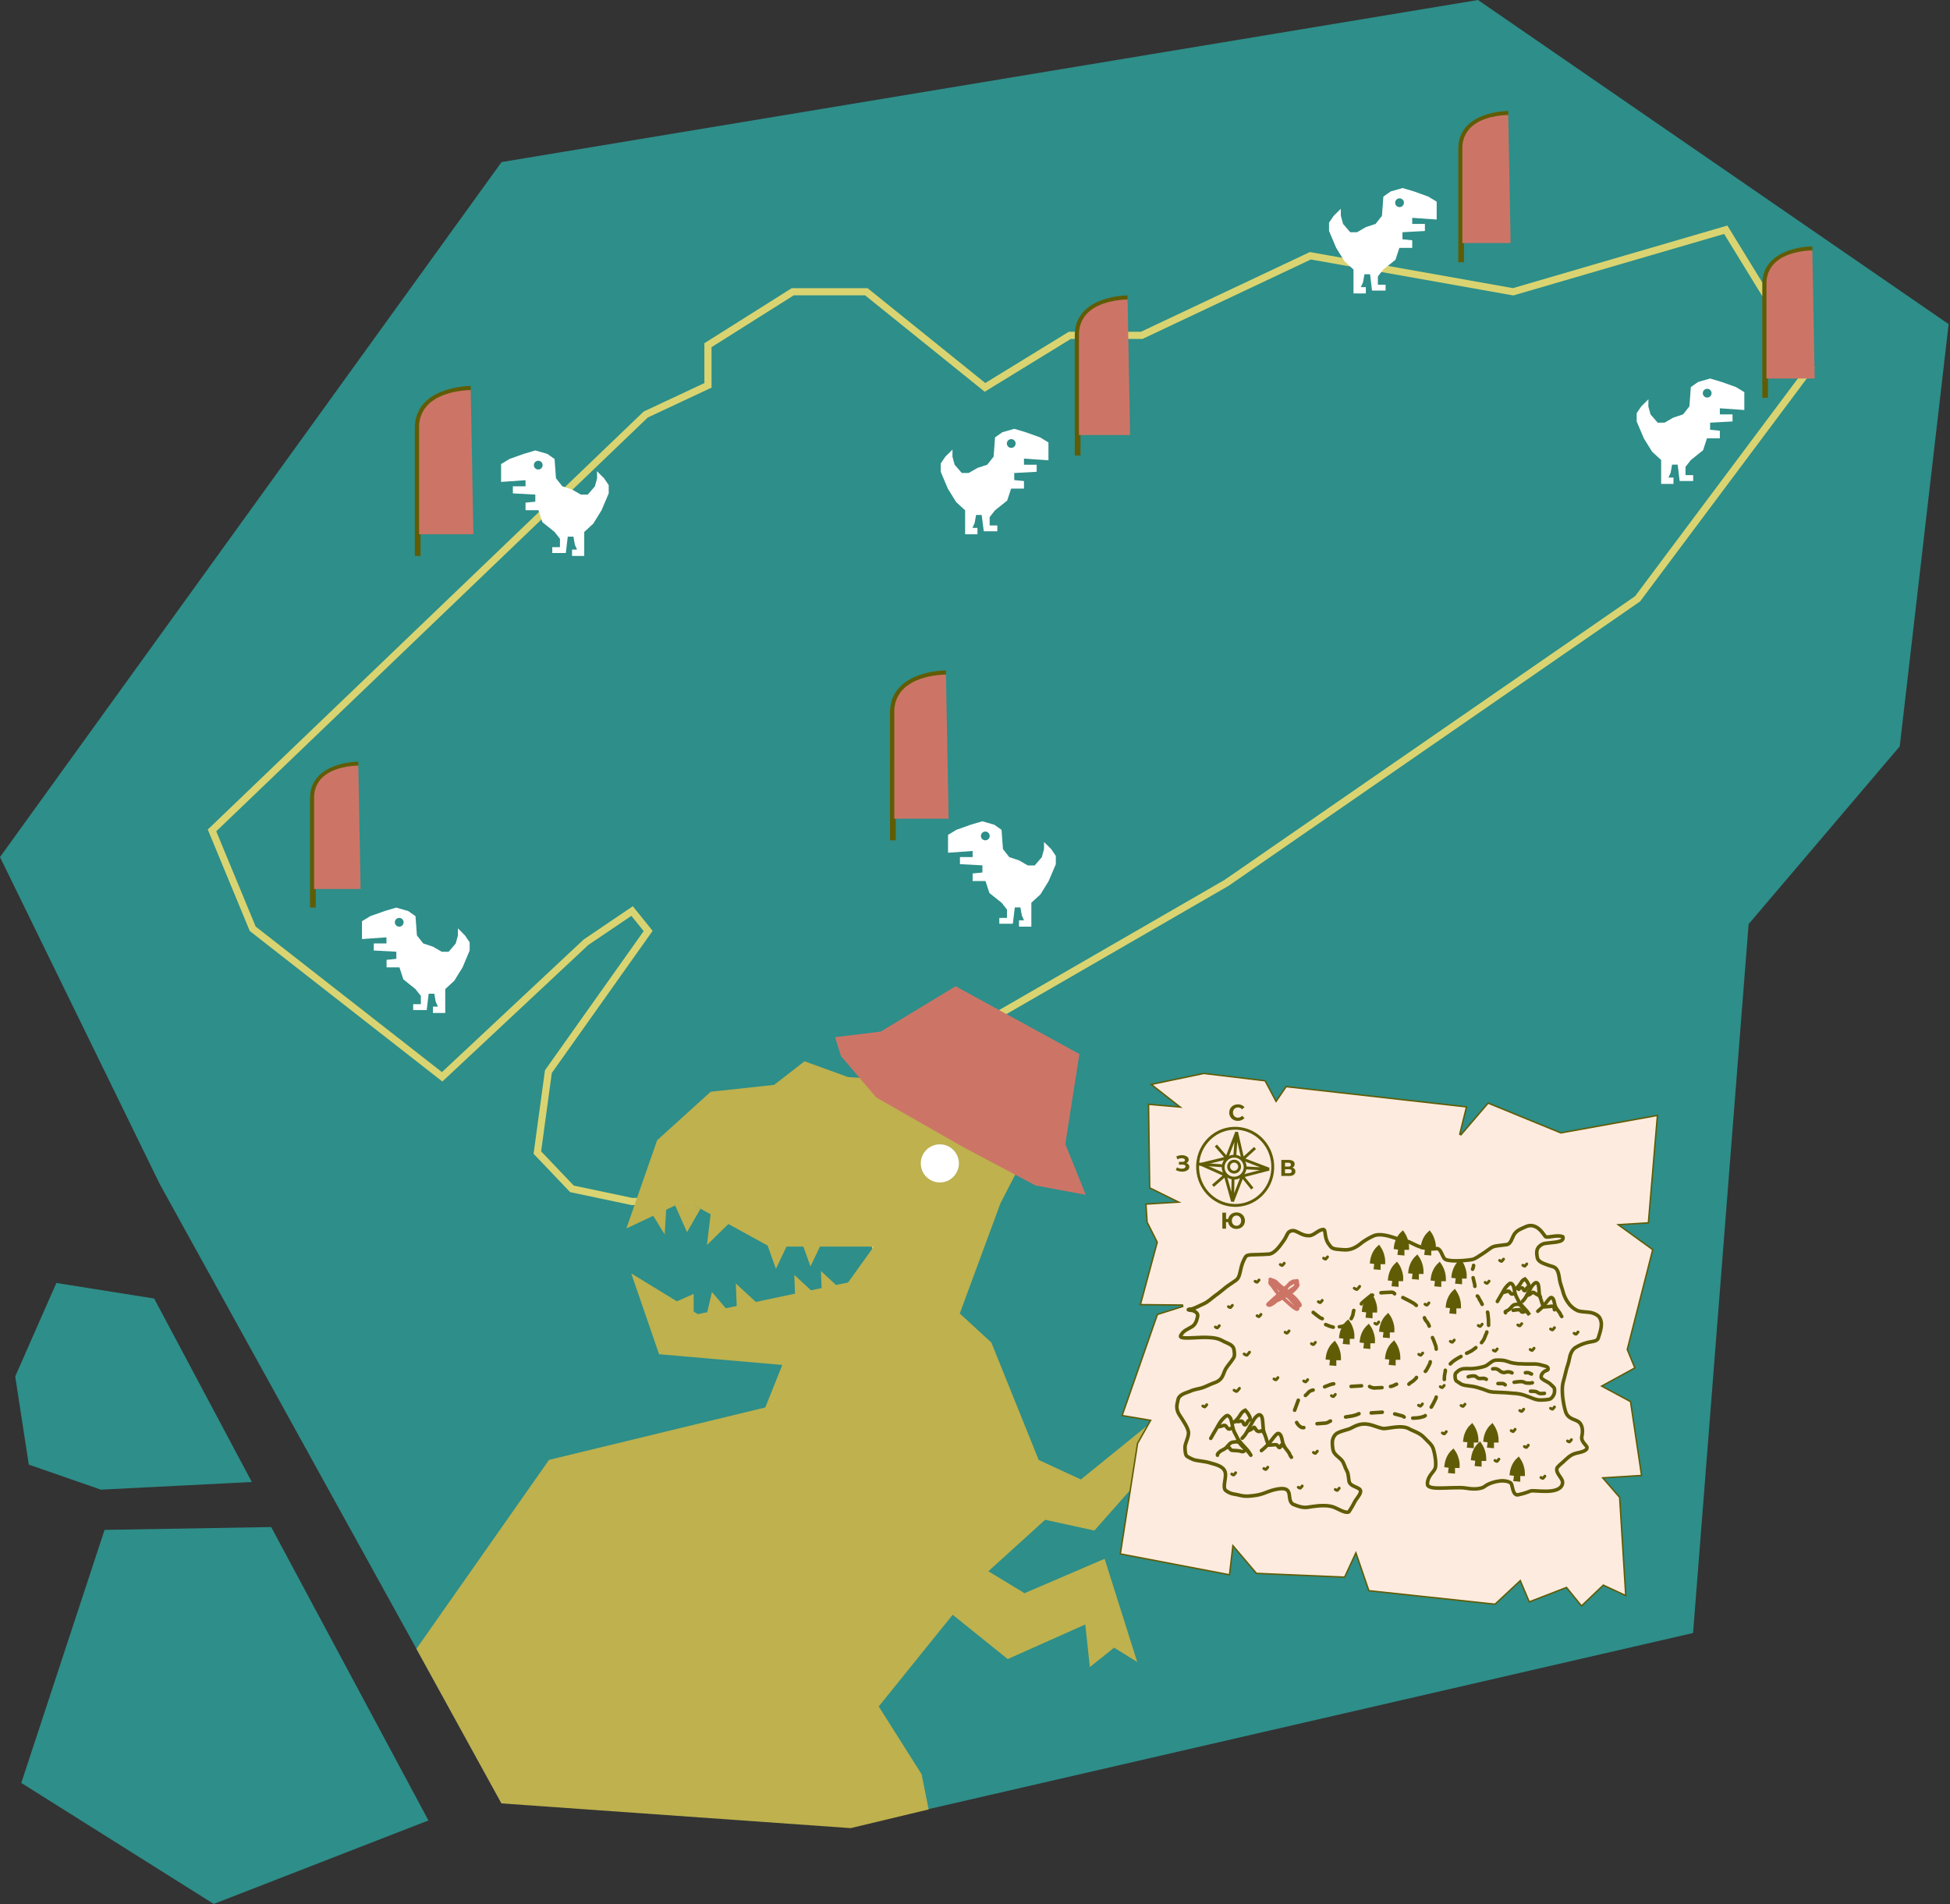<?xml version="1.0" encoding="UTF-8"?> <svg xmlns="http://www.w3.org/2000/svg" width="1364" height="1332" viewBox="0 0 1364 1332" fill="none"><rect x="0" y="0" width="1364" height="1332" fill="#333333" stroke="none"/><g clip-path="url(#clip0_2042_35)"><path d="M0 599.5L350.84 113.36L1033.84 0L1363.04 226.72L1328.85 522.05L1223.14 646.4L1184.28 1142.25L594.56 1278.1L350.84 1261.1L111.76 828.26L0 599.5Z" fill="#2E8E89"></path><path d="M73.14 1070.12L14.89 1247.12L149.51 1331.77L299.69 1273.37L189.69 1068.14L73.14 1070.12Z" fill="#2E8E89"></path><path d="M70.56 1041.98L176.14 1036.62L107.83 908.3L39.43 897.42L10.65 962.78L20.14 1024.47L70.56 1041.98Z" fill="#2E8E89"></path><path d="M1266.35 257.2L1145.47 418.86L857.8 617.65L634.8 746.39L633.71 747.02L633.57 748.28L621.57 857.14L621.48 857.96L621.89 858.67L674.62 949.67L669.62 1025.67L662.34 963.42L662.26 962.73L661.84 962.19L618.4 905.58L609.68 857.06L609.45 855.81L608.32 855.25L578.65 840.65L578.13 840.4H441.93L400.08 831.59L375.87 806.2L383.59 749.58L452.27 652.76L453.36 651.22L452.14 649.67L443.58 639.05L442.14 637.26L440.24 638.55L410.06 658.96L409.9 659.07L409.75 659.2L309.28 753.2L176.78 649.67L148.3 580.86L451.66 289.96L493.77 270.22L495.21 269.55V241.46L554.5 204.08H606L687.63 269.86L689 270.97L690.5 270.05L748.32 234.57H798.62L799.13 234.33L916.57 178.91L1057.84 204L1058.41 204.1L1058.97 203.94L1207.14 160.7L1266.35 257.2Z" stroke="#D9D471" stroke-width="5"></path><path fill-rule="evenodd" clip-rule="evenodd" d="M438.14 859.28L479.58 839.77L538.29 871.98H611.21L593.21 897.07L488.14 919.22L441.55 890.73L461.01 947.25L547.2 954.75L535.32 984.48L384.03 1021.16L291.28 1153.32L350.72 1261.43L595.03 1278.74L649.58 1265.67L644.67 1241.1L614.67 1193.63L666.39 1129.49L704.88 1160.49L759.14 1136.28L762.33 1166.07L779.33 1152.53L795.47 1162.53L772.66 1090.34L716.66 1114.41L691.35 1099.06L731.08 1063.06L765.52 1070.58L791.07 1041.68L817.07 1057.58L810.27 1029.04L840.95 1036.33L806.51 993.94L756.04 1034.86L726.55 1021.21L693.46 939.11L671.35 918.77L699.82 841.61L713.75 814.71L654.05 757.46L593.21 753.39L562.75 742.34L541.49 758.86L497.14 763.64L459.67 797.55L438.14 859.28ZM658.98 826.63C661.536 826.356 663.954 825.331 665.928 823.684C667.901 822.036 669.342 819.84 670.068 817.374C670.794 814.908 670.772 812.282 670.006 809.828C669.239 807.374 667.762 805.202 665.762 803.588C663.761 801.973 661.327 800.988 658.767 800.756C656.206 800.525 653.635 801.058 651.377 802.288C649.12 803.518 647.277 805.39 646.084 807.667C644.89 809.944 644.398 812.523 644.67 815.08C644.851 816.778 645.364 818.424 646.182 819.924C646.999 821.423 648.103 822.747 649.432 823.82C650.761 824.892 652.288 825.692 653.926 826.175C655.565 826.657 657.282 826.812 658.98 826.63Z" fill="#BEB14E"></path><path d="M464.94 863.52L456.65 849.96L466.01 845.46L464.94 863.52Z" fill="#BEB14E"></path><path d="M480.56 861.86L490 845.47L479.68 839.68L472.14 842.99L480.56 861.86Z" fill="#BEB14E"></path><path d="M509.94 855.73L497.14 848.86L494.5 870.86L509.94 855.73Z" fill="#BEB14E"></path><path d="M508.14 915.65L494.62 918.22L498 903.72L508.14 915.65Z" fill="#BEB14E"></path><path d="M472.92 910.48L485.2 918.22V905.09L472.92 910.48Z" fill="#BEB14E"></path><path d="M657.41 827.1C664.772 827.1 670.74 821.132 670.74 813.77C670.74 806.408 664.772 800.44 657.41 800.44C650.048 800.44 644.08 806.408 644.08 813.77C644.08 821.132 650.048 827.1 657.41 827.1Z" fill="white"></path><path d="M584.14 725.48L616.05 721.59L668.43 689.86L755.03 737.28L745.16 800.28L759.49 835.76L724.35 829.19L674.14 802.6L612.84 767.6L588.22 738.66L584.14 725.48Z" fill="#CC7567"></path><path d="M884.92 755.98L892.2 769.67L892.59 770.4L893.05 769.72L899.64 760.08L1025.81 774.24L1021.08 793.31L1021.94 793.75L1040.94 771.6L1091.59 792.37L1091.73 792.43H1091.87L1159.35 780.23L1153.02 855.35L1131.94 856.66L1133.06 857.48L1156.06 874.11L1138.27 943.86V944.03L1138.34 944.18L1143.55 956.83L1121.14 969.1L1120.34 969.54L1121.14 969.98L1140.53 980.4L1148.25 1032.05L1121.1 1033.74L1121.76 1034.51L1132.92 1047.4L1137.19 1116.05L1121.8 1108.91L1121.49 1108.77L1121.25 1109L1106.25 1123.31L1095.98 1110.67L1095.75 1110.39L1095.41 1110.52L1069.7 1120.47L1063.7 1106.27L1063.43 1105.61L1062.9 1106.1L1045.77 1122.1L957.51 1112.65L948.83 1087.36L948.42 1086.19L947.9 1087.32L940.55 1103.16L878.86 1100.53L863.14 1082.03L862.4 1081.16L862.27 1082.3L860.03 1101.51L783.65 1086.92L795.71 1009.62L804.49 994.12L804.85 993.5L804.14 993.38L784.91 990.13L809.59 919.45L827.3 913.84L827.15 912.84L797.7 912.56L809.45 869.03V868.84L809.37 868.67L802.37 854.85L801.58 842.24L824.48 840.86L822.79 840.04L804.19 830.86L803.39 772.45L823.86 774.21L825.53 774.36L824.21 773.36L805.3 758.53L842.07 750.86L884.92 755.98Z" fill="#FCEBDE" stroke="#605C06"></path><path d="M320.33 649.36L325.28 654.36L328.52 659.14V664.86L323.57 676.64L317.77 686.03L311.45 691.83V708.56H302.83V704.12H306.33L304.79 700.71L303.79 695.08H299.84L298.48 706.51H289.01V702.42H294.38V696.61L290.63 691.86L282.14 685.03L279.41 676.67H270.41V671.38L277.23 670.7V665.7L261.44 664.86V659.91H270.32V655.65L253.2 656.86V644.36L259.05 640.81L269.14 637.24L277.14 634.85L285.51 637.24L290.63 640.83L291.63 654.31L296.07 659.94L302.81 662.16L309.04 665.75H313.82L318.77 659.94L320.31 654.31L320.33 649.36Z" fill="white"></path><path d="M279.25 648.19C280.945 648.19 282.32 646.815 282.32 645.12C282.32 643.424 280.945 642.05 279.25 642.05C277.554 642.05 276.18 643.424 276.18 645.12C276.18 646.815 277.554 648.19 279.25 648.19Z" fill="#2E8E89"></path><path d="M730.29 588.96L735.29 593.91L738.53 598.69V604.5L733.53 616.27L727.73 625.66L721.41 631.46V648.19H712.79V643.75H716.29L714.76 640.34L713.76 634.71H709.84L708.47 646.14H699V642.05H704.37V636.24L700.62 631.46L692.08 624.64L689.35 616.27H680.35V610.98L687.18 610.3V605.3L671.47 604.45V599.5H680.35V595.23L663.14 596.48V583.99L668.98 580.43L679.08 576.86L687.08 574.47L695.44 576.86L700.56 580.45L701.56 593.93L706 599.57L712.74 601.78L718.97 605.37H723.75L728.75 599.57L730.29 593.93V588.96Z" fill="white"></path><path d="M689.21 587.79C690.906 587.79 692.28 586.415 692.28 584.72C692.28 583.024 690.906 581.65 689.21 581.65C687.515 581.65 686.14 583.024 686.14 584.72C686.14 586.415 687.515 587.79 689.21 587.79Z" fill="#2E8E89"></path><path d="M666.27 314.46L661.27 319.41L658.03 324.19V330L662.98 341.77L668.78 351.16L675.1 356.96V373.69H683.72V369.25H680.22L681.75 365.84L682.75 360.21H686.67L688.14 371.64H697.61V367.55H692.24V361.74L695.99 356.96L704.52 350.14L707.26 341.77H716.26V336.48L709.44 335.8V330.86L725.14 330.01V325.06H716.26V320.79L733.38 321.99V309.49L727.53 305.93L717.46 302.34L709.46 299.95L701.14 302.34L696.02 305.93L695.02 319.41L690.58 325.05L683.84 327.26L677.54 330.86H672.76L667.76 325.06L666.22 319.42L666.27 314.46Z" fill="white"></path><path d="M707.35 313.29C709.045 313.29 710.42 311.915 710.42 310.22C710.42 308.524 709.045 307.15 707.35 307.15C705.654 307.15 704.28 308.524 704.28 310.22C704.28 311.915 705.654 313.29 707.35 313.29Z" fill="#2E8E89"></path><path d="M937.88 146.04L932.88 150.99L929.64 155.77V161.57L934.64 173.35L940.44 182.74L946.76 188.54V205.27H955.38V200.86H951.88L953.42 197.45L954.42 191.82H958.35L959.71 203.25H969.19V199.15H963.81V193.35L967.56 188.57L976.1 181.74L978.83 173.38H987.83V168.06L981 167.38V162.43L996.7 161.57V156.62H987.83V152.36L1004.94 153.56V141.06L999.09 137.51L989.14 133.92L981.14 131.53L972.77 133.92L967.65 137.51L966.65 150.99L962.21 156.62L955.47 158.84L949.24 162.43H944.46L939.46 156.62L937.92 150.99L937.88 146.04Z" fill="white"></path><path d="M978.96 144.87C980.656 144.87 982.03 143.496 982.03 141.8C982.03 140.104 980.656 138.73 978.96 138.73C977.265 138.73 975.89 140.104 975.89 141.8C975.89 143.496 977.265 144.87 978.96 144.87Z" fill="#2E8E89"></path><path d="M1153.07 279.27L1148.07 284.22L1144.83 289V294.8L1149.83 306.58L1155.63 315.97L1161.95 321.77V338.5H1170.57V334.06H1167.07L1168.6 330.64L1169.6 325.01H1173.52L1174.89 336.45H1184.36V332.35H1178.99V326.55L1182.74 321.77L1191.28 314.94L1194.01 306.58H1203.01V301.29L1196.19 300.6V295.65L1211.89 294.8V289.86H1203.01V285.59L1220.13 286.8V274.3L1214.28 270.74L1204.21 267.16L1196.21 264.77L1187.84 267.16L1182.72 270.74L1181.72 284.23L1177.28 289.86L1170.54 292.08L1164.31 295.66H1159.53L1154.53 289.86L1152.99 284.23L1153.07 279.27Z" fill="white"></path><path d="M1194.15 278.09C1195.85 278.09 1197.22 276.716 1197.22 275.02C1197.22 273.325 1195.85 271.95 1194.15 271.95C1192.45 271.95 1191.08 273.325 1191.08 275.02C1191.08 276.716 1192.45 278.09 1194.15 278.09Z" fill="#2E8E89"></path><path d="M417.58 329.6L422.53 334.55L425.78 339.32V345.13L420.78 356.91L414.98 366.29L408.67 372.1V388.86H400.14V384.43H403.64L402.1 381.01L401.1 375.38H397.14L395.78 386.82H386.3V382.72H391.68V376.86L387.92 372.08L379.39 365.25L376.66 356.89H367.61V351.59L374.44 350.91V345.96L358.74 345.11V340.16H367.61V335.89L350.5 337.1V324.6L356.35 321.04L366.42 317.46L374.42 315.07L382.78 317.46L387.9 321.04L388.9 334.53L393.34 340.16L400.08 342.38L406.31 345.96H411.14L416.14 340.16L417.67 334.53L417.58 329.6Z" fill="white"></path><path d="M376.5 328.42C378.195 328.42 379.57 327.045 379.57 325.35C379.57 323.654 378.195 322.28 376.5 322.28C374.804 322.28 373.43 323.654 373.43 325.35C373.43 327.045 374.804 328.42 376.5 328.42Z" fill="#2E8E89"></path><path d="M842.22 911.86C839.81 912.94 836.22 914.86 833.81 915.57C833.81 915.57 830.93 915.76 831.17 916.15C832.03 916.72 835.31 916 837.3 918.66C837.516 918.968 837.666 919.316 837.74 919.685C837.814 920.053 837.811 920.433 837.73 920.8C837.17 923.41 836.38 926.32 833.84 927.93C830.97 929.76 827.84 930.59 825.99 933.99C825.53 934.85 825.38 935.67 828.99 935.86C832.6 936.05 839.69 935.36 843.56 935.46C849.31 935.62 852.25 936.22 855.11 937.84C858.2 939.6 862.43 940.3 863.11 943.84C863.57 946.28 863.71 948.45 862.95 949.71C861.09 952.81 858.95 954.83 857.46 957.36C855.97 959.89 855.57 963 853.46 964.92C852.401 965.898 851.147 966.641 849.78 967.1C846.15 968.36 843.43 969.96 840.95 970.74C838.47 971.52 835.52 971.74 832.55 973.12C830.05 974.31 824.6 975.12 823.98 979.32C823.7 981.32 821.84 984.8 824.98 989.67C827.65 993.85 831.56 999.33 831.34 1002.55C831.07 1006.55 828.8 1009.48 828.89 1012.8C828.96 1015.57 829.26 1018.18 830.51 1018.8C831.894 1019.66 833.353 1020.4 834.87 1021C838.23 1022 842.17 1022 846.13 1023.18C850.09 1024.36 855.22 1025.35 856.79 1029.12C858.47 1033.12 854.45 1040.68 857.64 1042.76C859.377 1044.05 861.415 1044.88 863.56 1045.16C866.05 1045.42 868.96 1046.85 873.65 1046.49C880.91 1045.93 883.37 1044.8 885.72 1043.88C888.54 1042.77 898.72 1039.08 901.01 1043.04C901.35 1043.6 901.593 1044.21 901.73 1044.85C902.2 1047.3 901.94 1051.19 904.89 1052.38H904.96C907.4 1053.38 911.12 1054.86 914.69 1054.3C919.11 1053.62 925.36 1052.52 930.82 1053.61C934.37 1054.32 937.35 1056.68 940.64 1057.53C941.59 1057.78 943.08 1058.04 943.64 1057.34C945.204 1054.96 946.629 1052.5 947.91 1049.96C949.4 1047.4 953.54 1043.41 950.77 1041.44C948.5 1039.84 944.25 1039.26 943.64 1036.11C943.19 1033.78 943.3 1030.87 942.05 1028.7C940.66 1026.32 940.27 1023.55 938.61 1021.5C936.71 1019.15 932.96 1017.5 932.37 1013.85C931.87 1010.79 931.74 1008.06 932.37 1006.44C932.813 1004.87 933.785 1003.5 935.12 1002.57C937.51 1001.19 940.37 1000.65 943.59 999.57C946.59 998.57 950.31 995.02 957.39 996.34C961.15 997.04 964.31 998.78 967.56 999.21C970.15 999.56 980.37 996.32 985.69 999.43C988.58 1001.11 993.07 1002.04 996.69 1006.06C998.9 1008.49 1001.57 1010.39 1002.49 1013.21C1004.01 1017.9 1004.9 1025.11 1003.77 1027.34C1002.48 1029.9 999.77 1031.87 998.77 1035.6C998.44 1036.76 998.25 1038.6 998.91 1039.28C999.91 1040.35 1002.14 1040.77 1004.98 1040.86C1011.56 1041.06 1020.98 1040.09 1025.48 1040.92C1028.4 1041.46 1035.54 1042.26 1038.88 1039.46C1041.13 1037.56 1050.99 1033.8 1056.55 1037.14C1058.26 1038.14 1057.55 1044.54 1060.88 1045.61C1061.47 1045.68 1062.07 1045.61 1062.62 1045.4C1065.32 1044.83 1067.96 1044.01 1070.5 1042.95C1072.92 1041.95 1089.72 1045.82 1092.68 1038.67C1093.07 1037.72 1093.11 1036.65 1092.8 1035.67C1091.69 1032.96 1089.08 1030.79 1088.94 1028.19C1088.87 1027.52 1089.05 1026.86 1089.44 1026.31C1090.55 1025.04 1091.79 1023.88 1093.14 1022.86C1095.78 1020.53 1098.14 1017.6 1102.43 1016.52C1105.16 1015.83 1110.26 1015.1 1110.09 1012.43C1110.02 1011.43 1108.09 1010.2 1106.8 1007.59C1106.42 1006.8 1106.3 1005.91 1106.44 1005.04C1106.99 1002.32 1107.44 998.45 1105.33 995.63C1103.75 993.47 1100.79 993.32 1098.17 991.55C1096.93 990.743 1095.97 989.583 1095.4 988.22C1094.4 985.81 1091.62 974.08 1093.4 966.82C1094.06 964.2 1094.84 961.72 1095.4 959.07C1096.04 956.07 1097.24 953.67 1097.75 950.48C1098.2 947.67 1099.41 944.4 1101.8 942.72C1104.4 941.08 1107.25 939.861 1110.23 939.11C1112.86 938.33 1117.23 938.51 1117.96 935.95C1119.05 932.14 1121.79 925.86 1118.69 921.37C1117.69 919.9 1115.01 918.44 1111.98 917.99C1108.95 917.54 1105.65 917.7 1103.25 916.68C1100.55 915.358 1098.25 913.33 1096.61 910.81C1094.9 908.281 1093.68 905.456 1093.01 902.48C1092.34 900.05 1091.31 897.73 1090.89 894.99V894.86C1090.37 891.41 1089.78 887.59 1087.06 886.32C1085.9 885.78 1084.59 885.58 1083.38 885.11C1080.63 884.04 1075.96 883.01 1075.32 879.63C1074.87 877.19 1074.44 873.97 1076.51 872.05C1077.45 871.032 1078.65 870.283 1079.98 869.88C1084.29 869 1091.89 869.23 1093.07 866.88C1093.35 866.34 1093.6 865.15 1092.94 864.94C1089.23 863.74 1084.06 865.51 1081.53 865.24C1080.29 865.11 1078 858.67 1072.07 857.38C1070.29 857.07 1068.46 857.37 1066.88 858.23C1064.47 859.31 1061.69 860.28 1059.74 862.59C1057.63 865.1 1057.23 870.14 1053.83 870.59C1049.13 871.18 1045.43 871.53 1044.27 872.11C1041.87 873.29 1039.92 875.25 1036.65 877.22C1034.17 878.71 1031.95 880.66 1029.38 881.07C1022.98 882.07 1012.03 882.65 1010.28 880.29C1008.53 877.93 1008.13 874.64 1005.84 873.46C1004.78 872.91 1002.59 874.65 994.43 872.46C989.21 871.04 986.58 868.46 983.43 868.1C980.94 867.84 978.55 866.88 975.14 865.73C968.94 863.65 964.24 863.03 960.96 864.36C958.461 865.482 956.066 866.821 953.8 868.36C951.42 869.85 947.14 874.89 939.53 874.18C936.22 873.88 933.38 873.95 931.41 872.63C930.825 872.061 930.299 871.435 929.84 870.76C925.84 865.85 927.75 859.94 925.58 860.02C922.18 860.13 919.25 864.15 915.87 864.31C909.31 864.61 906.28 858.85 901.98 861.5C900.3 862.5 900.05 864.8 898.14 867.5C895.47 871.29 891.69 876.92 887.48 877.21C875.93 878.03 872.65 876.98 871.17 879.26C869.653 881.809 868.575 884.594 867.98 887.5C867.24 890.5 866.93 893.78 864.56 895.5C862.19 897.22 859.92 898.57 857.56 900.37C855.2 902.17 853.04 904.21 850 906.3C847.54 908.08 845.14 910.51 842.22 911.86Z" stroke="#605C06" stroke-width="2.5" stroke-linecap="round"></path><path d="M846.91 1006.08C847.57 1005.18 848.32 1003.41 849.5 1001.61C850.5 1000 851.57 998.04 852.8 995.88C853.949 993.945 855.424 992.222 857.16 990.79C857.498 990.445 857.935 990.215 858.41 990.13C859.31 990.07 860.05 991.03 860.6 991.86C861.6 993.38 861.89 997.5 862.85 1000.34C863.44 1002.08 864.57 1003.67 865.49 1005.77C866.49 1008.09 870.67 1012.04 872.95 1014.77C873.674 1015.77 874.342 1016.81 874.95 1017.88C875.55 1018.88 873.21 1015.2 871.55 1013.94C869.933 1012.7 868.49 1011.24 867.26 1009.61C865.81 1007.77 863.47 1008.76 862.61 1008.74C860.19 1008.69 858.53 1012.37 856.86 1013.26C856.075 1013.8 855.238 1014.27 854.36 1014.64C853.93 1014.81 851.12 1016.9 851.6 1017.88" stroke="#605C06" stroke-width="2.5" stroke-linecap="round"></path><path d="M1047.39 910.34C1047.92 909.62 1048.52 908.21 1049.46 906.77C1050.3 905.49 1051.11 903.92 1052.1 902.19C1053.02 900.649 1054.19 899.276 1055.57 898.13C1055.84 897.858 1056.19 897.676 1056.57 897.61C1057.29 897.61 1057.88 898.33 1058.32 898.98C1059.14 900.21 1059.32 903.49 1060.12 905.76C1060.6 907.15 1061.49 908.42 1062.23 910.1C1063.05 911.95 1066.36 915.1 1068.23 917.3C1068.81 918.094 1069.34 918.922 1069.82 919.78C1069.01 918.651 1068.11 917.597 1067.11 916.63C1065.82 915.632 1064.67 914.472 1063.68 913.18C1062.52 911.7 1060.68 912.5 1059.97 912.48C1058.04 912.48 1056.71 915.38 1055.38 916.09C1054.75 916.523 1054.08 916.891 1053.38 917.19C1053.04 917.33 1052.71 917.47 1053.1 918.25" stroke="#605C06" stroke-width="2.5" stroke-linecap="round"></path><path d="M868.88 1006C870.371 1004.55 871.602 1002.86 872.52 1001C873.43 999.18 874.52 997.43 875.52 995.64C876.52 993.85 877.52 991.64 879.52 990.22C879.897 989.887 880.356 989.659 880.85 989.56C881.076 989.562 881.298 989.613 881.502 989.71C881.706 989.806 881.886 989.947 882.03 990.12C883.3 991.51 883.13 993.86 883.76 1000.55C884.59 1003.4 885.57 1005.34 885.99 1007.47C886.17 1008.04 886.49 1008.59 886.84 1009.58" stroke="#605C06" stroke-width="2.5" stroke-linecap="round"></path><path d="M1064.94 910.28C1066.13 909.124 1067.11 907.771 1067.84 906.28C1068.57 904.83 1069.44 903.43 1070.22 902C1070.92 900.333 1072 898.854 1073.38 897.68C1073.68 897.414 1074.05 897.231 1074.44 897.15C1074.63 897.142 1074.82 897.179 1074.99 897.257C1075.17 897.335 1075.32 897.453 1075.44 897.6C1076.44 898.71 1076.32 900.6 1076.82 905.93C1077.48 908.2 1078.26 909.75 1078.6 911.45C1078.74 911.91 1079 912.34 1079.28 913.14" stroke="#605C06" stroke-width="2.5" stroke-linecap="round"></path><path d="M863.44 994.7C865.037 993.226 866.429 991.544 867.58 989.7C868.321 988.233 869.542 987.065 871.04 986.39C872.473 987.856 873.604 989.589 874.37 991.49C874.469 992.032 874.53 992.58 874.55 993.13" stroke="#605C06" stroke-width="2.5" stroke-linecap="round"></path><path d="M1060.59 901.26C1061.87 900.081 1062.98 898.736 1063.9 897.26C1064.49 896.093 1065.47 895.163 1066.66 894.62C1067.8 895.792 1068.7 897.174 1069.32 898.69C1069.4 899.126 1069.45 899.567 1069.46 900.01" stroke="#605C06" stroke-width="2.5" stroke-linecap="round"></path><path d="M882.35 1014.64C884.419 1012.99 886.324 1011.14 888.04 1009.12C889.79 1007 891.75 1004.12 893.32 1002.9C893.548 1002.76 893.811 1002.68 894.08 1002.68C894.349 1002.68 894.612 1002.76 894.84 1002.9C896.84 1004.04 896.61 1008.23 898 1011.03C899.13 1013.32 900.75 1014.74 901.79 1016.47C902.04 1016.96 902.21 1017.47 902.46 1018.01C902.712 1018.48 903.007 1018.92 903.34 1019.33" stroke="#605C06" stroke-width="2.5" stroke-linecap="round"></path><path d="M1075.69 917.19C1077.34 915.864 1078.86 914.388 1080.23 912.78C1081.63 911.08 1083.23 908.78 1084.45 907.78C1084.63 907.667 1084.84 907.608 1085.05 907.608C1085.27 907.608 1085.48 907.667 1085.66 907.78C1087.26 908.7 1087.08 912.04 1088.19 914.28C1089.09 916.1 1090.38 917.28 1091.19 918.62C1091.39 919.01 1091.53 919.46 1091.73 919.85C1091.93 920.207 1092.16 920.542 1092.43 920.85" stroke="#605C06" stroke-width="2.5" stroke-linecap="round"></path><path d="M852.87 997.94C853.87 997.74 855.4 997.21 856.25 997.01C856.46 996.974 856.675 996.988 856.878 997.051C857.081 997.113 857.267 997.223 857.42 997.37C857.888 998.173 858.494 998.887 859.21 999.48C859.72 999.67 860.43 999.62 861.96 998.67" stroke="#605C06" stroke-width="2.5" stroke-linecap="round"></path><path d="M1052.14 903.86C1052.93 903.7 1054.14 903.27 1054.84 903.12C1055.01 903.092 1055.18 903.102 1055.34 903.151C1055.51 903.199 1055.66 903.285 1055.78 903.4C1056.15 904.043 1056.63 904.615 1057.2 905.09C1057.61 905.24 1058.2 905.2 1059.4 904.44" stroke="#605C06" stroke-width="2.5" stroke-linecap="round"></path><path d="M864.01 994.19C864.01 993.91 866.01 994.68 867.01 994.19C867.284 994.076 867.578 994.018 867.875 994.018C868.172 994.018 868.466 994.076 868.74 994.19C869.53 994.52 869.69 995.64 870.17 996.32C870.297 996.476 870.473 996.584 870.669 996.625C870.866 996.667 871.071 996.641 871.25 996.55C871.653 996.28 871.958 995.887 872.12 995.43C872.389 994.772 872.794 994.179 873.31 993.69" stroke="#605C06" stroke-width="2.5" stroke-linecap="round"></path><path d="M1062.35 901.86C1062.35 901.64 1062.65 901.27 1063.43 900.86C1063.87 900.68 1064.36 900.68 1064.8 900.86C1065.44 901.12 1065.57 902.01 1065.94 902.56C1066.04 902.683 1066.19 902.768 1066.34 902.8C1066.5 902.833 1066.67 902.812 1066.81 902.74C1067.13 902.523 1067.38 902.207 1067.51 901.84C1067.74 901.312 1068.08 900.841 1068.51 900.46" stroke="#605C06" stroke-width="2.5" stroke-linecap="round"></path><path d="M872.94 1000.86C874.488 1000.29 875.921 999.448 877.17 998.37C877.51 998.03 878.78 1000.68 879.29 1000.86C881.29 1002.1 882.29 1000.27 883.21 1000.86C883.67 1001.19 883.74 1002.06 884.21 1002.47" stroke="#605C06" stroke-width="2.5" stroke-linecap="round"></path><path d="M1069.14 905.86C1070.07 905.505 1070.9 904.925 1071.55 904.17C1071.72 904.05 1071.93 903.98 1072.14 903.966C1072.35 903.951 1072.56 903.994 1072.75 904.09C1074.36 905.09 1075.66 905.68 1076.38 906.15C1076.74 906.42 1077.1 906.74 1077.47 907.06" stroke="#605C06" stroke-width="2.5" stroke-linecap="round"></path><path d="M887.72 1010.86C891.14 1010.64 892.72 1010.26 893.36 1010.86C894 1011.46 895 1014.36 896.19 1010.86C896.34 1010.42 898.03 1010.23 898.28 1011.95" stroke="#605C06" stroke-width="2.5" stroke-linecap="round"></path><path d="M1079.98 914.16C1082.71 913.99 1085.11 913.73 1085.79 913.63C1086.16 913.681 1086.49 913.862 1086.74 914.14C1086.99 914.41 1087.12 914.74 1087.33 916.14" stroke="#605C06" stroke-width="2.5" stroke-linecap="round"></path><path d="M858.61 1012.37C860.45 1012.11 860.34 1014.37 861.78 1014.48C862.85 1014.57 867.55 1014.7 868.31 1015.3C868.803 1015.45 869.327 1015.45 869.82 1015.3C870.32 1015.2 871.05 1013.9 871.45 1013.3" stroke="#605C06" stroke-width="2.5" stroke-linecap="round"></path><path d="M1058.44 916.54C1059.83 916.257 1061.24 916.11 1062.65 916.1C1063.51 916.18 1063.88 917.23 1064.48 917.71C1064.87 917.826 1065.29 917.826 1065.68 917.71C1065.9 917.681 1066.1 917.604 1066.29 917.485C1066.47 917.366 1066.63 917.207 1066.74 917.02" stroke="#605C06" stroke-width="2.5" stroke-linecap="round"></path><path d="M907.28 895.86C904.72 896.796 902.331 898.148 900.21 899.86C898.37 901.23 896.16 903.86 894.05 905.86C892.05 907.66 890.16 909.19 887.72 911.57C887.17 912.1 886.72 912.42 886.91 912.57C888.91 914.5 894.5 907.95 897.48 905.88C900.75 903.61 902.8 902.54 904.66 901.2C906.07 900.265 907.082 898.839 907.5 897.2C907.62 896.79 907.17 896.37 906.59 896.2C905.877 896.026 905.127 896.071 904.44 896.33C901.49 897.4 900.11 900.69 898.72 902.5C897.33 904.31 895.82 905.56 894.54 907C893.728 907.767 892.988 908.607 892.33 909.51C891.24 911.37 897.5 907.51 903.85 903.51C906.6 901.18 907.51 899.69 907.85 898.73C907.85 898.37 907.4 898.25 906.53 898.16" stroke="#CC7567" stroke-width="2.5" stroke-linecap="round"></path><path d="M892.23 896.36C897.12 901.23 901.29 903.82 904.13 906.46C906.068 908.111 907.752 910.039 909.13 912.18C909.39 912.64 909.48 913.18 909.13 913.26C905.34 913.59 902.06 906.69 898.68 904.59C896.68 903.36 894.81 901.23 892.49 899.73C890.801 898.718 889.453 897.224 888.62 895.44C887.62 892.93 892.62 898.91 896.99 903.23C901.08 907.23 903.31 908.73 905.18 911.06C906.85 913.15 907.69 914.5 907.73 915.06C907.95 918.28 899.22 909.43 896.31 906.94C894.12 905.045 892.217 902.842 890.66 900.4C890.046 899.538 889.378 898.717 888.66 897.94C888.486 897.648 888.389 897.317 888.379 896.978C888.368 896.638 888.445 896.302 888.6 896C891.22 892.88 896.92 902.79 899.5 905.07C903.12 908.27 905.66 909.29 906.85 911.01C907.086 911.512 907.287 912.03 907.45 912.56C907.62 913.05 907.79 913.47 907.97 913.9" stroke="#CC7567" stroke-width="2.5" stroke-linecap="round"></path><path d="M918.57 917.99C920.22 919.31 921.87 920.63 922.93 921.37C923.517 921.843 924.199 922.184 924.93 922.37" stroke="#605C06" stroke-width="2.5" stroke-linecap="round"></path><path d="M927.29 926.5C928.17 926.87 929.05 927.24 929.71 927.5C930.218 927.69 930.735 927.853 931.26 927.99L932.58 928.34" stroke="#605C06" stroke-width="2.5" stroke-linecap="round"></path><path d="M936.87 928.06C937.896 928.019 938.91 927.813 939.87 927.45C940.3 927.285 940.717 927.092 941.12 926.87C941.653 926.522 942.215 926.221 942.8 925.97" stroke="#605C06" stroke-width="2.5" stroke-linecap="round"></path><path d="M945.14 922.38C945.424 921.903 945.678 921.408 945.9 920.9C946.18 920.26 946.382 919.588 946.5 918.9C946.555 918.128 946.702 917.366 946.94 916.63" stroke="#605C06" stroke-width="2.5" stroke-linecap="round"></path><path d="M952.25 912.02C952.25 911.74 953.58 910.51 955.9 908.64C956.9 907.86 957.41 907.4 957.9 907.08C958.39 906.76 958.8 906.59 960.06 905.93" stroke="#605C06" stroke-width="2.5" stroke-linecap="round"></path><path d="M965.99 904.27L969.84 904.03C971.13 903.95 972.41 903.87 973.28 903.88C973.714 903.865 974.145 903.957 974.536 904.147C974.926 904.337 975.264 904.619 975.52 904.97" stroke="#605C06" stroke-width="2.5" stroke-linecap="round"></path><path d="M981.29 907.63C982.76 908.39 984.1 909.03 985.29 909.63C986.48 910.23 987.68 910.99 988.79 911.57C989.469 912.025 990.105 912.54 990.69 913.11" stroke="#605C06" stroke-width="2.5" stroke-linecap="round"></path><path d="M996.39 921.77C996.595 922.493 996.934 923.172 997.39 923.77C998.152 924.498 998.769 925.363 999.21 926.32L999.72 927.59" stroke="#605C06" stroke-width="2.5" stroke-linecap="round"></path><path d="M1002 935.64C1002.55 936.772 1003.03 937.938 1003.43 939.13C1003.86 940.26 1004.2 941.13 1004.43 942.02C1004.53 942.565 1004.59 943.117 1004.61 943.67" stroke="#605C06" stroke-width="2.5" stroke-linecap="round"></path><path d="M1000.46 952.55C1000.34 953.292 1000.1 954.009 999.74 954.67C999.22 955.67 998.74 956.53 998.26 957.42C998.002 958.121 997.569 958.745 997 959.23" stroke="#605C06" stroke-width="2.5" stroke-linecap="round"></path><path d="M990.8 963.5C990.8 963.78 990.42 964.24 989.6 964.93C988.899 965.712 988.066 966.365 987.14 966.86C986.542 967.235 985.991 967.682 985.5 968.19" stroke="#605C06" stroke-width="2.5" stroke-linecap="round"></path><path d="M976.87 968.24C976.65 968.254 976.435 968.316 976.24 968.42C975.89 968.59 975.34 968.91 974.85 969.15C974.163 969.491 973.422 969.711 972.66 969.8" stroke="#605C06" stroke-width="2.5" stroke-linecap="round"></path><path d="M966.68 970.6C964.68 970.72 962.82 970.84 961.31 970.86C960.795 970.83 960.285 970.743 959.79 970.6C959.16 970.443 958.559 970.187 958.01 969.84" stroke="#605C06" stroke-width="2.5" stroke-linecap="round"></path><path d="M945.07 969.79L952.37 969.34" stroke="#605C06" stroke-width="2.5" stroke-linecap="round"></path><path d="M932.89 967.96C932.046 968.053 931.217 968.248 930.42 968.54C929.51 968.89 928.67 969.23 927.83 969.54L926.56 970.05" stroke="#605C06" stroke-width="2.5" stroke-linecap="round"></path><path d="M918.51 972.31C917.927 972.414 917.359 972.593 916.82 972.84C915.961 973.219 915.228 973.837 914.71 974.62C914.37 975.01 913.96 975.32 913.14 976.09" stroke="#605C06" stroke-width="2.5" stroke-linecap="round"></path><path d="M908.14 979.42L905.57 986.42" stroke="#605C06" stroke-width="2.5" stroke-linecap="round"></path><path d="M906.99 995.01C907.321 995.62 907.717 996.193 908.17 996.72C908.732 997.375 909.41 997.921 910.17 998.33C910.743 998.577 911.372 998.664 911.99 998.58" stroke="#605C06" stroke-width="2.5" stroke-linecap="round"></path><path d="M921.27 995.86C921.55 995.86 923.68 995.71 926.89 995.44C927.614 995.416 928.323 995.224 928.96 994.88C929.487 994.53 930.046 994.232 930.63 993.99" stroke="#605C06" stroke-width="2.5" stroke-linecap="round"></path><path d="M941.23 991.15C942.92 990.9 944.61 990.65 945.76 990.44C946.532 990.299 947.294 990.105 948.04 989.86C948.909 989.597 949.756 989.262 950.57 988.86" stroke="#605C06" stroke-width="2.5" stroke-linecap="round"></path><path d="M959.14 988.31L966.87 987.82" stroke="#605C06" stroke-width="2.5" stroke-linecap="round"></path><path d="M975.58 989.01L978.42 989.76L980.61 990.34C981.214 990.432 981.768 990.728 982.18 991.18" stroke="#605C06" stroke-width="2.5" stroke-linecap="round"></path><path d="M1036.75 912.36C1036.43 911.81 1036.1 911.12 1035.69 910.28C1035.15 909.496 1034.68 908.658 1034.31 907.78C1034.15 907.27 1033.82 906.832 1033.37 906.54" stroke="#605C06" stroke-width="2.5" stroke-linecap="round"></path><path d="M1031.66 899.75C1031.63 899.274 1031.58 898.8 1031.5 898.33C1031.39 897.76 1031.2 897.06 1031.02 896.33C1030.84 895.6 1030.64 894.92 1030.42 893.77" stroke="#605C06" stroke-width="2.5" stroke-linecap="round"></path><path d="M1030.05 887.78C1030.17 887.49 1030.3 887.2 1030.42 886.83C1030.59 886.283 1030.7 885.72 1030.75 885.15" stroke="#605C06" stroke-width="2.5" stroke-linecap="round"></path><path d="M973.6 889.1C972.828 890.825 972.328 892.661 972.12 894.54L975.23 894.91L974.78 898.58L977.03 898.77V894.91H980.28C980.371 892.933 980.065 890.957 979.38 889.1C978.882 887.394 978.087 885.789 977.03 884.36C975.583 885.696 974.417 887.308 973.6 889.1Z" fill="#605C06" stroke="#605C06" stroke-width="2.5"></path><path d="M930.05 944.4C929.278 946.123 928.779 947.954 928.57 949.83L931.69 950.2L931.24 953.88L933.49 954.07V950.2H936.74C936.767 946.436 935.632 942.755 933.49 939.66C932.038 940.995 930.869 942.606 930.05 944.4Z" fill="#605C06" stroke="#605C06" stroke-width="2.5"></path><path d="M987.81 884.08C987.038 885.802 986.539 887.634 986.33 889.51L989.44 889.88L988.99 893.56L991.24 893.75V889.86H994.5C994.518 886.096 993.38 882.417 991.24 879.32C989.791 880.662 988.625 882.281 987.81 884.08Z" fill="#605C06" stroke="#605C06" stroke-width="2.5"></path><path d="M1031.68 1014.86C1030.91 1016.58 1030.41 1018.41 1030.2 1020.29L1033.31 1020.67L1032.86 1024.34L1035.11 1024.53V1020.67H1038.37C1038.39 1016.9 1037.25 1013.22 1035.11 1010.12C1033.66 1011.46 1032.5 1013.07 1031.68 1014.86Z" fill="#605C06" stroke="#605C06" stroke-width="2.5"></path><path d="M1058.73 1025.39C1057.96 1027.12 1057.46 1028.95 1057.25 1030.83L1060.36 1031.2L1059.91 1034.87L1062.16 1035.06V1031.2H1065.42C1065.44 1027.43 1064.3 1023.75 1062.16 1020.65C1060.71 1021.99 1059.55 1023.6 1058.73 1025.39Z" fill="#605C06" stroke="#605C06" stroke-width="2.5"></path><path d="M953.85 932.52C953.078 934.246 952.578 936.081 952.37 937.96L955.49 938.33L955.04 942L957.29 942.2V938.33H960.54C960.631 936.353 960.325 934.378 959.64 932.52C959.142 930.814 958.347 929.209 957.29 927.78C955.839 929.115 954.669 930.726 953.85 932.52Z" fill="#605C06" stroke="#605C06" stroke-width="2.5"></path><path d="M977.69 867.18C976.918 868.902 976.419 870.734 976.21 872.61L979.33 872.99L978.87 876.66L981.13 876.85V872.99H984.38C984.409 869.222 983.274 865.538 981.13 862.44C979.678 863.774 978.509 865.386 977.69 867.18Z" fill="#605C06" stroke="#605C06" stroke-width="2.5"></path><path d="M1026.2 1001.97C1025.43 1003.69 1024.93 1005.52 1024.72 1007.4L1027.83 1007.77L1027.38 1011.45L1029.64 1011.64V1007.77H1032.89C1032.92 1004.01 1031.78 1000.33 1029.64 997.23C1028.19 998.565 1027.02 1000.18 1026.2 1001.97Z" fill="#605C06" stroke="#605C06" stroke-width="2.5"></path><path d="M939.45 929.45C938.678 931.176 938.178 933.011 937.97 934.89L941.08 935.26L940.63 938.93L942.88 939.13V935.26H946.14C946.23 933.283 945.924 931.307 945.24 929.45C944.742 927.744 943.947 926.139 942.89 924.71C941.44 926.046 940.27 927.657 939.45 929.45Z" fill="#605C06" stroke="#605C06" stroke-width="2.5"></path><path d="M961.01 877.23C960.238 878.953 959.739 880.784 959.53 882.66L962.65 883.03L962.19 886.71L964.45 886.9V883.03H967.7C967.727 879.266 966.592 875.585 964.45 872.49C962.999 873.825 961.829 875.436 961.01 877.23Z" fill="#605C06" stroke="#605C06" stroke-width="2.5"></path><path d="M1003.48 889.15C1002.71 890.873 1002.21 892.704 1002 894.58L1005.11 894.95L1004.66 898.63L1006.91 898.82V894.95H1010.14C1010.17 891.186 1009.03 887.505 1006.89 884.41C1005.45 885.749 1004.29 887.36 1003.48 889.15Z" fill="#605C06" stroke="#605C06" stroke-width="2.5"></path><path d="M1018.01 887.27C1017.24 888.995 1016.74 890.831 1016.53 892.71L1019.64 893.08L1019.19 896.75L1021.44 896.95V893.08H1024.7C1024.78 891.102 1024.47 889.127 1023.79 887.27C1023.3 885.562 1022.5 883.956 1021.44 882.53C1019.99 883.866 1018.83 885.478 1018.01 887.27Z" fill="#605C06" stroke="#605C06" stroke-width="2.5"></path><path d="M1013.08 1019.75C1012.31 1021.47 1011.81 1023.3 1011.6 1025.18L1014.71 1025.56L1014.26 1029.23L1016.51 1029.42V1025.56H1019.76C1019.85 1023.58 1019.55 1021.61 1018.86 1019.75C1018.36 1018.04 1017.57 1016.44 1016.51 1015.01C1015.06 1016.35 1013.9 1017.96 1013.08 1019.75Z" fill="#605C06" stroke="#605C06" stroke-width="2.5"></path><path d="M967.47 924.94C966.698 926.666 966.198 928.501 965.99 930.38L969.11 930.75L968.66 934.43L970.91 934.62V930.75H974.14C974.23 928.773 973.924 926.797 973.24 924.94C972.742 923.234 971.947 921.629 970.89 920.2C969.446 921.537 968.283 923.148 967.47 924.94Z" fill="#605C06" stroke="#605C06" stroke-width="2.5"></path><path d="M955.39 911.08C954.618 912.806 954.118 914.641 953.91 916.52L957.03 916.89L956.58 920.57L958.83 920.76V916.86H962.08C962.171 914.883 961.865 912.907 961.18 911.05C960.682 909.344 959.887 907.739 958.83 906.31C957.378 907.656 956.209 909.277 955.39 911.08Z" fill="#605C06" stroke="#605C06" stroke-width="2.5"></path><path d="M971.57 944.12C970.798 945.842 970.299 947.674 970.09 949.55L973.2 949.92L972.75 953.6L975 953.79V949.92H978.26C978.278 946.156 977.14 942.477 975 939.38C973.553 940.716 972.387 942.328 971.57 944.12Z" fill="#605C06" stroke="#605C06" stroke-width="2.5"></path><path d="M996.45 867.18C995.678 868.902 995.179 870.734 994.97 872.61L998.08 872.99L997.63 876.66L999.88 876.85V872.99H1003.14C1003.22 871.012 1002.91 869.038 1002.23 867.18C1001.74 865.472 1000.94 863.866 999.88 862.44C998.433 863.776 997.267 865.388 996.45 867.18Z" fill="#605C06" stroke="#605C06" stroke-width="2.5"></path><path d="M1014.02 908.12C1013.25 909.842 1012.75 911.674 1012.54 913.55L1015.65 913.92L1015.2 917.6L1017.45 917.79V913.92H1020.7C1020.73 910.156 1019.59 906.475 1017.45 903.38C1016 904.716 1014.84 906.328 1014.02 908.12Z" fill="#605C06" stroke="#605C06" stroke-width="2.5"></path><path d="M1040.32 1001.97C1039.55 1003.69 1039.05 1005.52 1038.84 1007.4L1041.95 1007.77L1041.5 1011.45L1043.76 1011.64V1007.77H1047.01C1047.02 1004.01 1045.89 1000.33 1043.76 997.23C1042.31 998.565 1041.14 1000.18 1040.32 1001.97Z" fill="#605C06" stroke="#605C06" stroke-width="2.5"></path><path d="M947.29 901.09C947.752 901.469 948.281 901.757 948.85 901.94C948.923 901.963 949 901.97 949.075 901.961C949.151 901.953 949.224 901.928 949.29 901.89C949.808 901.362 950.299 900.808 950.76 900.23C950.86 900.08 950.96 899.94 951.05 899.79" stroke="#605C06" stroke-width="2" stroke-linecap="round"></path><path d="M870.24 947.08C870.708 947.453 871.24 947.738 871.81 947.92C871.879 947.95 871.954 947.966 872.03 947.966C872.106 947.966 872.181 947.95 872.25 947.92C872.71 947.41 873.25 946.83 873.72 946.25C873.82 946.11 873.91 945.96 874.01 945.81" stroke="#605C06" stroke-width="2" stroke-linecap="round"></path><path d="M863.2 972.41C863.668 972.783 864.2 973.068 864.77 973.25C864.842 973.275 864.919 973.284 864.996 973.275C865.072 973.267 865.145 973.241 865.21 973.2C865.67 972.7 866.21 972.12 866.68 971.54L866.97 971.1" stroke="#605C06" stroke-width="2" stroke-linecap="round"></path><path d="M917.35 939.86C917.687 940.137 918.074 940.348 918.49 940.48C918.593 940.521 918.707 940.521 918.81 940.48C919.187 940.095 919.544 939.691 919.88 939.27L920.09 938.96" stroke="#605C06" stroke-width="2" stroke-linecap="round"></path><path d="M908.14 1040.31C908.472 1040.59 908.856 1040.8 909.27 1040.93C909.373 1040.97 909.487 1040.97 909.59 1040.93C909.967 1040.54 910.324 1040.14 910.66 1039.72L910.87 1039.41" stroke="#605C06" stroke-width="2" stroke-linecap="round"></path><path d="M934.03 1041.86C934.367 1042.14 934.754 1042.35 935.17 1042.48C935.273 1042.52 935.387 1042.52 935.49 1042.48C935.82 1042.11 936.24 1041.69 936.55 1041.27C936.63 1041.17 936.69 1041.06 936.77 1040.96" stroke="#605C06" stroke-width="2" stroke-linecap="round"></path><path d="M898.91 931.86C899.242 932.139 899.626 932.35 900.04 932.48C900.143 932.521 900.257 932.521 900.36 932.48C900.737 932.095 901.094 931.691 901.43 931.27L901.64 930.96" stroke="#605C06" stroke-width="2" stroke-linecap="round"></path><path d="M879.3 920.32C879.633 920.595 880.017 920.802 880.43 920.93C880.48 920.953 880.535 920.964 880.59 920.964C880.645 920.964 880.7 920.953 880.75 920.93C881.08 920.56 881.5 920.14 881.82 919.72L882.03 919.41" stroke="#605C06" stroke-width="2" stroke-linecap="round"></path><path d="M841.37 983.47C841.711 983.739 842.097 983.946 842.51 984.08C842.56 984.102 842.615 984.114 842.67 984.114C842.725 984.114 842.78 984.102 842.83 984.08C843.16 983.71 843.58 983.29 843.9 982.87L844.11 982.55" stroke="#605C06" stroke-width="2" stroke-linecap="round"></path><path d="M925.84 880.07C926.177 880.347 926.564 880.557 926.98 880.69C927.029 880.711 927.082 880.721 927.135 880.721C927.188 880.721 927.241 880.711 927.29 880.69C927.667 880.305 928.024 879.901 928.36 879.48L928.57 879.17" stroke="#605C06" stroke-width="2" stroke-linecap="round"></path><path d="M918.72 1015.95C919.057 1016.23 919.444 1016.44 919.86 1016.57C919.908 1016.59 919.961 1016.6 920.015 1016.6C920.069 1016.6 920.122 1016.59 920.17 1016.57C920.55 1016.19 920.907 1015.79 921.24 1015.37L921.45 1015.05" stroke="#605C06" stroke-width="2" stroke-linecap="round"></path><path d="M859.28 913.97C859.621 914.239 860.007 914.446 860.42 914.58C860.469 914.602 860.521 914.614 860.575 914.614C860.629 914.614 860.681 914.602 860.73 914.58C861.06 914.21 861.48 913.79 861.8 913.37L862.01 913.05" stroke="#605C06" stroke-width="2" stroke-linecap="round"></path><path d="M861.59 1031.07C861.926 1031.35 862.313 1031.55 862.73 1031.68C862.779 1031.7 862.832 1031.71 862.885 1031.71C862.939 1031.71 862.992 1031.7 863.04 1031.68C863.37 1031.31 863.79 1030.89 864.11 1030.47L864.32 1030.16" stroke="#605C06" stroke-width="2" stroke-linecap="round"></path><path d="M996.76 912.27C997.101 912.54 997.487 912.746 997.9 912.88C997.95 912.903 998.005 912.914 998.06 912.914C998.115 912.914 998.17 912.903 998.22 912.88C998.55 912.51 998.97 912.09 999.29 911.67L999.5 911.35" stroke="#605C06" stroke-width="2" stroke-linecap="round"></path><path d="M1007.46 969.96C1007.79 970.239 1008.18 970.45 1008.59 970.58C1008.69 970.621 1008.81 970.621 1008.91 970.58C1009.24 970.21 1009.66 969.79 1009.98 969.37L1010.19 969.06" stroke="#605C06" stroke-width="2" stroke-linecap="round"></path><path d="M1077.86 1033.45C1078.2 1033.72 1078.59 1033.93 1079 1034.06C1079.05 1034.08 1079.1 1034.09 1079.16 1034.09C1079.22 1034.09 1079.27 1034.08 1079.32 1034.06C1079.65 1033.69 1080.07 1033.27 1080.39 1032.85L1080.6 1032.53" stroke="#605C06" stroke-width="2" stroke-linecap="round"></path><path d="M1096.45 1007.92C1096.79 1008.19 1097.18 1008.4 1097.59 1008.53C1097.64 1008.55 1097.69 1008.57 1097.75 1008.57C1097.81 1008.57 1097.86 1008.55 1097.91 1008.53C1098.24 1008.17 1098.66 1007.75 1098.98 1007.33L1099.19 1007.01" stroke="#605C06" stroke-width="2" stroke-linecap="round"></path><path d="M1063.06 986.63C1063.4 986.9 1063.79 987.106 1064.2 987.24C1064.25 987.263 1064.3 987.274 1064.36 987.274C1064.42 987.274 1064.47 987.263 1064.52 987.24C1064.85 986.87 1065.27 986.45 1065.58 986.03L1065.8 985.71" stroke="#605C06" stroke-width="2" stroke-linecap="round"></path><path d="M1066.3 1011.8C1066.64 1012.07 1067.03 1012.28 1067.44 1012.41C1067.49 1012.43 1067.54 1012.44 1067.59 1012.44C1067.65 1012.44 1067.7 1012.43 1067.75 1012.41C1068.09 1012.04 1068.5 1011.62 1068.82 1011.2L1069.03 1010.88" stroke="#605C06" stroke-width="2" stroke-linecap="round"></path><path d="M1084.59 985.05C1084.93 985.319 1085.32 985.526 1085.73 985.66C1085.78 985.683 1085.83 985.694 1085.89 985.694C1085.95 985.694 1086 985.683 1086.05 985.66C1086.38 985.29 1086.8 984.87 1087.12 984.45L1087.33 984.13" stroke="#605C06" stroke-width="2" stroke-linecap="round"></path><path d="M1070.33 943.95C1070.67 944.227 1071.05 944.437 1071.47 944.57C1071.52 944.593 1071.57 944.605 1071.63 944.605C1071.68 944.605 1071.73 944.593 1071.78 944.57C1072.16 944.191 1072.52 943.79 1072.85 943.37L1073.06 943.05" stroke="#605C06" stroke-width="2" stroke-linecap="round"></path><path d="M1101.06 932.6C1101.4 932.877 1101.78 933.088 1102.2 933.22C1102.3 933.261 1102.42 933.261 1102.52 933.22C1102.85 932.85 1103.27 932.43 1103.59 932.01L1103.8 931.7" stroke="#605C06" stroke-width="2" stroke-linecap="round"></path><path d="M1061.7 926.78C1062.03 927.059 1062.42 927.27 1062.83 927.4C1062.93 927.441 1063.05 927.441 1063.15 927.4C1063.48 927.03 1063.9 926.61 1064.22 926.19L1064.43 925.88" stroke="#605C06" stroke-width="2" stroke-linecap="round"></path><path d="M1038.84 897.02C1039.18 897.297 1039.56 897.508 1039.98 897.64C1040.03 897.666 1040.08 897.679 1040.13 897.679C1040.19 897.679 1040.24 897.666 1040.29 897.64C1040.67 897.261 1041.03 896.861 1041.36 896.44L1041.57 896.12" stroke="#605C06" stroke-width="2" stroke-linecap="round"></path><path d="M1065.21 885.01C1065.55 885.278 1065.93 885.484 1066.34 885.62C1066.39 885.643 1066.44 885.654 1066.5 885.654C1066.56 885.654 1066.61 885.643 1066.66 885.62C1066.99 885.25 1067.41 884.83 1067.73 884.41L1067.94 884.09" stroke="#605C06" stroke-width="2" stroke-linecap="round"></path><path d="M1045.71 1021.58C1046.05 1021.85 1046.44 1022.06 1046.85 1022.19C1046.9 1022.21 1046.95 1022.22 1047.01 1022.22C1047.07 1022.22 1047.12 1022.21 1047.17 1022.19C1047.5 1021.82 1047.92 1021.4 1048.24 1020.98L1048.45 1020.66" stroke="#605C06" stroke-width="2" stroke-linecap="round"></path><path d="M992.24 982.93C992.573 983.205 992.957 983.412 993.37 983.54C993.42 983.562 993.475 983.574 993.53 983.574C993.585 983.574 993.64 983.562 993.69 983.54C994.02 983.17 994.44 982.75 994.76 982.33L994.97 982.01" stroke="#605C06" stroke-width="2" stroke-linecap="round"></path><path d="M1034.02 927.15C1034.36 927.418 1034.74 927.624 1035.15 927.76C1035.2 927.783 1035.25 927.794 1035.31 927.794C1035.37 927.794 1035.42 927.783 1035.47 927.76C1035.8 927.39 1036.22 926.97 1036.54 926.55L1036.75 926.23" stroke="#605C06" stroke-width="2" stroke-linecap="round"></path><path d="M1044.55 944.46C1044.89 944.737 1045.27 944.948 1045.69 945.08C1045.79 945.121 1045.91 945.121 1046.01 945.08C1046.34 944.71 1046.76 944.29 1047.08 943.87C1047.15 943.77 1047.21 943.66 1047.29 943.56" stroke="#605C06" stroke-width="2" stroke-linecap="round"></path><path d="M961.7 925.63C962.038 925.898 962.421 926.104 962.83 926.24C962.88 926.263 962.935 926.274 962.99 926.274C963.045 926.274 963.1 926.263 963.15 926.24C963.48 925.87 963.9 925.45 964.22 925.03L964.43 924.71" stroke="#605C06" stroke-width="2" stroke-linecap="round"></path><path d="M922.14 910.5C922.473 910.775 922.857 910.982 923.27 911.11C923.32 911.132 923.375 911.144 923.43 911.144C923.485 911.144 923.54 911.132 923.59 911.11C923.92 910.74 924.34 910.32 924.66 909.9L924.87 909.59" stroke="#605C06" stroke-width="2" stroke-linecap="round"></path><path d="M895.56 884.52C895.898 884.788 896.281 884.994 896.69 885.13C896.74 885.153 896.795 885.164 896.85 885.164C896.905 885.164 896.96 885.153 897.01 885.13C897.34 884.76 897.76 884.34 898.08 883.92L898.29 883.6" stroke="#605C06" stroke-width="2" stroke-linecap="round"></path><path d="M931.3 976.24C931.637 976.517 932.024 976.727 932.44 976.86C932.543 976.901 932.657 976.901 932.76 976.86C933.09 976.49 933.51 976.08 933.83 975.65C933.9 975.55 933.96 975.44 934.04 975.34" stroke="#605C06" stroke-width="2" stroke-linecap="round"></path><path d="M1048.98 881.65C1049.32 881.92 1049.71 882.126 1050.12 882.26C1050.17 882.282 1050.22 882.294 1050.28 882.294C1050.33 882.294 1050.38 882.282 1050.43 882.26C1050.77 881.89 1051.18 881.47 1051.5 881.05L1051.71 880.73" stroke="#605C06" stroke-width="2" stroke-linecap="round"></path><path d="M1014.48 938.24C1014.82 938.51 1015.21 938.716 1015.62 938.85C1015.67 938.875 1015.72 938.888 1015.78 938.888C1015.84 938.888 1015.89 938.875 1015.94 938.85C1016.31 938.468 1016.67 938.068 1017 937.65L1017.22 937.33" stroke="#605C06" stroke-width="2" stroke-linecap="round"></path><path d="M1008.9 1002.33C1009.24 1002.6 1009.63 1002.81 1010.04 1002.94C1010.09 1002.96 1010.14 1002.97 1010.2 1002.97C1010.26 1002.97 1010.31 1002.96 1010.36 1002.94C1010.69 1002.57 1011.11 1002.15 1011.42 1001.73L1011.64 1001.41" stroke="#605C06" stroke-width="2" stroke-linecap="round"></path><path d="M1021.99 983.1C1022.33 983.37 1022.72 983.576 1023.13 983.71C1023.18 983.735 1023.23 983.747 1023.29 983.747C1023.34 983.747 1023.39 983.735 1023.44 983.71C1023.77 983.35 1024.19 982.93 1024.51 982.51L1024.72 982.19" stroke="#605C06" stroke-width="2" stroke-linecap="round"></path><path d="M1057.06 1000.7C1057.4 1000.97 1057.79 1001.18 1058.2 1001.31C1058.25 1001.33 1058.3 1001.34 1058.36 1001.34C1058.42 1001.34 1058.47 1001.33 1058.52 1001.31C1058.85 1000.94 1059.27 1000.52 1059.58 1000.1L1059.8 999.78" stroke="#605C06" stroke-width="2" stroke-linecap="round"></path><path d="M1084.59 929.6C1084.93 929.87 1085.32 930.076 1085.73 930.21C1085.78 930.235 1085.83 930.247 1085.89 930.247C1085.95 930.247 1086 930.235 1086.05 930.21C1086.38 929.85 1086.8 929.43 1087.12 929.01L1087.33 928.69" stroke="#605C06" stroke-width="2" stroke-linecap="round"></path><path d="M884.05 1027.22C884.388 1027.49 884.771 1027.69 885.18 1027.83C885.23 1027.85 885.285 1027.86 885.34 1027.86C885.395 1027.86 885.45 1027.85 885.5 1027.83C885.83 1027.46 886.25 1027.04 886.57 1026.62L886.78 1026.3" stroke="#605C06" stroke-width="2" stroke-linecap="round"></path><path d="M877.93 896.24C878.271 896.51 878.657 896.716 879.07 896.85C879.118 896.875 879.171 896.889 879.225 896.889C879.279 896.889 879.332 896.875 879.38 896.85C879.76 896.471 880.117 896.07 880.45 895.65L880.66 895.33" stroke="#605C06" stroke-width="2" stroke-linecap="round"></path><path d="M850.14 928.21C850.477 928.487 850.864 928.698 851.28 928.83C851.38 928.871 851.491 928.871 851.59 928.83C851.92 928.46 852.34 928.04 852.66 927.62L852.87 927.31" stroke="#605C06" stroke-width="2" stroke-linecap="round"></path><path d="M911.95 965.97C912.291 966.239 912.677 966.446 913.09 966.58C913.14 966.602 913.195 966.614 913.25 966.614C913.305 966.614 913.36 966.602 913.41 966.58C913.74 966.21 914.16 965.79 914.48 965.37C914.55 965.27 914.61 965.16 914.69 965.05" stroke="#605C06" stroke-width="2" stroke-linecap="round"></path><path d="M891.14 964.52C891.481 964.79 891.867 964.996 892.28 965.13C892.329 965.153 892.382 965.164 892.435 965.164C892.489 965.164 892.542 965.153 892.59 965.13C892.967 964.745 893.325 964.342 893.66 963.92L893.87 963.6" stroke="#605C06" stroke-width="2" stroke-linecap="round"></path><path d="M992.42 947.31C992.755 947.585 993.138 947.795 993.55 947.93C993.653 947.971 993.767 947.971 993.87 947.93C994.246 947.545 994.604 947.141 994.94 946.72L995.15 946.41" stroke="#605C06" stroke-width="2" stroke-linecap="round"></path><path d="M1018.24 960.49C1018.98 959.8 1019.48 959.31 1020.02 958.86C1020.71 958.326 1021.49 957.929 1022.33 957.69C1024.33 957.01 1027.75 957.42 1029.11 957.35C1030.47 957.294 1031.83 957.16 1033.18 956.95C1034.18 956.73 1034.98 956.68 1035.65 956.48C1036.32 956.28 1037.65 955.99 1038.45 955.74C1039.16 955.478 1039.84 955.118 1040.45 954.67C1041.18 954.17 1041.76 953.67 1042.45 953.21C1043.14 952.75 1043.66 952.32 1044.26 952.02C1044.88 951.686 1045.56 951.476 1046.26 951.4C1048 951.283 1049.76 951.334 1051.49 951.55C1052.33 951.689 1053.15 951.886 1053.96 952.14C1054.74 952.39 1055.82 952.81 1056.71 953.06C1057.6 953.31 1058.3 953.36 1059.48 953.6C1061.08 953.88 1062.71 954.008 1064.34 953.98C1064.84 953.98 1065.08 954.05 1066.78 954.08C1068.48 954.11 1071.61 954.08 1073.3 954.08C1074.9 954.094 1076.49 954.333 1078.02 954.79C1078.95 955.04 1079.95 955.29 1081.02 955.59C1081.53 955.728 1082.01 955.969 1082.43 956.3C1082.62 956.479 1082.76 956.709 1082.83 956.963C1082.91 957.218 1082.9 957.487 1082.83 957.74C1082.68 958.5 1081.72 958.61 1081.12 958.83C1080.36 959.181 1079.68 959.685 1079.12 960.31C1078.5 960.99 1078.13 961.855 1078.05 962.77C1077.99 963.023 1078 963.286 1078.07 963.536C1078.14 963.786 1078.27 964.014 1078.45 964.2C1079.3 964.976 1080.27 965.614 1081.32 966.09C1082 966.5 1082.73 966.83 1083.45 967.3C1083.95 967.63 1084.45 968.17 1085.01 968.64C1085.73 969.247 1086.4 969.917 1087.01 970.64C1087.5 971.2 1087.36 972.13 1087.39 973.52C1087.33 974.301 1087.13 975.065 1086.79 975.77C1086.36 976.63 1085.77 977.402 1085.06 978.05C1084.52 978.67 1083.11 979.12 1078.14 979.29C1076.84 979.358 1075.54 979.216 1074.29 978.87C1073.27 978.577 1072.27 978.223 1071.29 977.81C1069.79 977.17 1068.99 976.99 1066.61 976.05C1065.57 975.668 1064.5 975.371 1063.41 975.16C1061.61 974.788 1059.78 974.58 1057.94 974.54C1056.94 974.47 1054.53 974.26 1053.08 974.14C1052.34 974.08 1049.08 973.97 1046.65 973.84C1045.14 973.863 1043.64 973.715 1042.16 973.4C1041.24 973.161 1040.34 972.864 1039.46 972.51C1038.81 972.211 1038.14 971.954 1037.46 971.74L1033.08 970.4C1031.54 969.985 1029.98 969.687 1028.4 969.51C1027.25 969.34 1026.16 969.21 1025.1 969.06C1024.31 968.938 1023.54 968.74 1022.79 968.47C1022.07 968.18 1021.4 967.789 1020.79 967.31C1020.22 966.89 1019.63 966.516 1019 966.19C1018.37 965.86 1018.14 964.95 1017.94 964.28C1017.81 963.497 1017.77 962.702 1017.81 961.91C1017.82 961.665 1017.86 961.422 1017.94 961.19" stroke="#605C06" stroke-width="2.5" stroke-linecap="round"></path><path d="M1027.01 963.02C1027.68 962.782 1028.37 962.624 1029.07 962.55C1029.96 962.365 1030.88 962.365 1031.77 962.55C1032.47 962.908 1033.12 963.359 1033.7 963.89C1034.63 964.51 1036.37 964.09 1037.98 964.09C1038.4 964.192 1038.81 964.332 1039.2 964.51C1039.36 964.591 1039.51 964.681 1039.65 964.78" stroke="#605C06" stroke-width="2.5" stroke-linecap="round"></path><path d="M1047.82 967.77C1049.29 967.77 1050.49 967.77 1051.23 967.77C1051.6 967.821 1051.94 967.973 1052.23 968.21C1052.39 968.407 1052.61 968.556 1052.85 968.64" stroke="#605C06" stroke-width="2.5" stroke-linecap="round"></path><path d="M1059.14 966.86C1063.85 966.12 1065.33 966.32 1066.14 966.86C1066.95 967.4 1067.57 967.46 1070.14 967.48C1070.48 967.478 1070.81 967.438 1071.14 967.36L1071.86 967.21" stroke="#605C06" stroke-width="2.5" stroke-linecap="round"></path><path d="M1070.56 973.13C1073.56 973.13 1074.56 973.32 1075.14 973.74C1075.71 974.243 1076.4 974.587 1077.14 974.74C1077.68 974.74 1078.61 974.74 1079.14 974.74C1079.67 974.74 1079.84 974.66 1080.29 974.61" stroke="#605C06" stroke-width="2.5" stroke-linecap="round"></path><path d="M1044.14 957.52C1045.27 957.234 1046.47 957.339 1047.53 957.82C1048.15 958.112 1048.72 958.504 1049.22 958.98C1049.8 959.469 1050.48 959.812 1051.22 959.98C1052.39 960.32 1053.13 959.76 1054.07 959.59C1056.15 959.59 1056.6 959.81 1056.92 959.98C1057.17 960.065 1057.41 960.172 1057.64 960.3" stroke="#605C06" stroke-width="2.5" stroke-linecap="round"></path><path d="M1066.99 960.2C1067.93 960.04 1068.9 960.106 1069.81 960.39C1070.1 960.641 1070.44 960.829 1070.81 960.94L1071.28 961.09" stroke="#605C06" stroke-width="2.5" stroke-linecap="round"></path><path d="M988.21 991.95C990.025 991.956 991.837 991.789 993.62 991.45C994.62 991.12 995.39 990.96 995.93 990.83C996.287 990.664 996.623 990.456 996.93 990.21" stroke="#605C06" stroke-width="2.5" stroke-linecap="round"></path><path d="M1001.14 984.26C1001.8 983.26 1002.29 982.26 1002.83 981.26C1003.37 980.26 1003.78 979.26 1004.32 978.26C1004.46 977.942 1004.56 977.605 1004.61 977.26" stroke="#605C06" stroke-width="2.5" stroke-linecap="round"></path><path d="M1010.27 964.92C1010.23 963.326 1010.4 961.733 1010.76 960.18C1010.85 959.883 1010.92 959.578 1010.97 959.27C1010.99 959.007 1010.99 958.743 1010.97 958.48" stroke="#605C06" stroke-width="2.5" stroke-linecap="round"></path><path d="M1014.48 954.02C1015.77 952.646 1017.26 951.476 1018.9 950.55C1019.62 950.063 1020.38 949.635 1021.17 949.27C1021.43 949.135 1021.68 948.981 1021.92 948.81" stroke="#605C06" stroke-width="2.5" stroke-linecap="round"></path><path d="M1025.89 946.58C1027.37 945.92 1028.36 945.43 1029.39 944.85C1030.51 944.11 1031.09 943.53 1031.54 943.28C1031.78 943.035 1032.05 942.814 1032.33 942.62" stroke="#605C06" stroke-width="2.5" stroke-linecap="round"></path><path d="M1036.3 939.15C1036.96 938.387 1037.54 937.556 1038.03 936.67C1038.51 935.621 1038.94 934.546 1039.31 933.45C1039.43 933.2 1039.6 932.96 1039.72 932.71C1039.87 932.396 1039.97 932.058 1040.01 931.71" stroke="#605C06" stroke-width="2.5" stroke-linecap="round"></path><path d="M1041.25 927C1041.29 924.432 1041.14 921.865 1040.8 919.32C1040.8 919.07 1040.8 918.83 1040.72 918.58C1040.67 918.325 1040.6 918.075 1040.51 917.83" stroke="#605C06" stroke-width="2.5" stroke-linecap="round"></path><path d="M865.9 784.03C865.075 784.037 864.255 783.895 863.48 783.61C862.765 783.34 862.112 782.928 861.56 782.4C860.998 781.865 860.554 781.219 860.256 780.503C859.958 779.786 859.813 779.016 859.83 778.24C859.82 777.444 859.973 776.655 860.28 775.92C860.58 775.228 861.016 774.603 861.56 774.08C862.117 773.55 862.777 773.142 863.5 772.88C865.12 772.29 866.9 772.319 868.5 772.96C869.28 773.274 869.967 773.78 870.5 774.43L868.84 775.96C868.489 775.54 868.052 775.199 867.56 774.96C867.078 774.734 866.552 774.618 866.02 774.62C865.528 774.618 865.04 774.706 864.58 774.88C864.158 775.044 863.773 775.293 863.45 775.61C863.126 775.938 862.868 776.325 862.69 776.75C862.516 777.217 862.432 777.712 862.44 778.21C862.432 778.705 862.516 779.197 862.69 779.66C862.868 780.085 863.126 780.472 863.45 780.8C863.773 781.121 864.157 781.372 864.58 781.54C865.041 781.711 865.529 781.796 866.02 781.79C866.55 781.794 867.075 781.685 867.56 781.47C868.052 781.231 868.488 780.89 868.84 780.47L870.5 782.01C869.966 782.663 869.279 783.175 868.5 783.5C867.679 783.853 866.794 784.033 865.9 784.03Z" fill="#605C06"></path><path d="M855.02 859.44V848.24H857.59V852.64H860.49V854.86H857.59V859.42L855.02 859.44ZM864.91 859.63C864.1 859.641 863.295 859.495 862.54 859.2C861.845 858.925 861.21 858.517 860.67 858C860.134 857.477 859.709 856.851 859.42 856.16C859.128 855.422 858.982 854.634 858.99 853.84C858.978 853.046 859.125 852.257 859.42 851.52C859.706 850.83 860.132 850.207 860.67 849.69C861.207 849.166 861.842 848.755 862.54 848.48C864.061 847.906 865.739 847.906 867.26 848.48C867.959 848.752 868.595 849.164 869.13 849.69C869.665 850.214 870.09 850.839 870.38 851.53C870.684 852.262 870.837 853.047 870.83 853.84C870.835 854.635 870.682 855.424 870.38 856.16C870.087 856.843 869.66 857.461 869.125 857.977C868.589 858.492 867.955 858.894 867.26 859.16C866.514 859.466 865.716 859.625 864.91 859.63ZM864.91 857.42C865.353 857.427 865.792 857.342 866.2 857.17C866.578 856.999 866.918 856.754 867.2 856.45C867.508 856.119 867.749 855.732 867.91 855.31C868.085 854.84 868.17 854.341 868.16 853.84C868.17 853.339 868.085 852.84 867.91 852.37C867.752 851.952 867.51 851.571 867.2 851.25C866.922 850.936 866.581 850.684 866.2 850.51C865.793 850.335 865.353 850.246 864.91 850.25C864.464 850.249 864.022 850.338 863.61 850.51C863.231 850.688 862.891 850.939 862.61 851.25C862.303 851.572 862.065 851.953 861.91 852.37C861.732 852.839 861.644 853.338 861.65 853.84C861.644 854.342 861.732 854.841 861.91 855.31C862.067 855.732 862.305 856.119 862.61 856.45C862.894 856.752 863.234 856.996 863.61 857.17C864.022 857.339 864.464 857.424 864.91 857.42Z" fill="#605C06"></path><path d="M822.48 818.42L823.28 816.56C823.763 816.848 824.28 817.073 824.82 817.23C825.345 817.378 825.885 817.465 826.43 817.49C826.915 817.503 827.4 817.449 827.87 817.33C828.238 817.229 828.58 817.048 828.87 816.8C828.997 816.688 829.097 816.549 829.165 816.393C829.232 816.238 829.265 816.07 829.26 815.9C829.272 815.71 829.229 815.521 829.137 815.354C829.045 815.188 828.907 815.051 828.74 814.96C828.307 814.73 827.82 814.619 827.33 814.64H824.64V812.69H827.19C827.617 812.716 828.041 812.604 828.4 812.37C828.545 812.275 828.662 812.144 828.741 811.99C828.82 811.835 828.858 811.663 828.85 811.49C828.855 811.346 828.829 811.203 828.774 811.07C828.719 810.937 828.636 810.818 828.53 810.72C828.279 810.499 827.976 810.344 827.65 810.27C827.248 810.172 826.834 810.128 826.42 810.14C825.936 810.156 825.455 810.234 824.99 810.37C824.504 810.51 824.035 810.701 823.59 810.94L822.8 808.94C823.519 808.57 824.292 808.313 825.09 808.18C825.861 808.032 826.648 807.992 827.43 808.06C828.138 808.117 828.831 808.293 829.48 808.58C830.035 808.795 830.532 809.137 830.93 809.58C831.291 810.015 831.486 810.565 831.48 811.13C831.489 811.638 831.342 812.137 831.06 812.56C830.771 812.997 830.366 813.343 829.89 813.56C829.353 813.79 828.774 813.903 828.19 813.89L828.26 813.32C828.924 813.3 829.584 813.429 830.19 813.7C830.706 813.905 831.153 814.251 831.48 814.7C831.785 815.148 831.946 815.678 831.94 816.22C831.947 816.733 831.797 817.235 831.51 817.66C831.212 818.096 830.819 818.459 830.36 818.72C829.833 819.019 829.263 819.235 828.67 819.36C828.013 819.499 827.341 819.556 826.67 819.53C825.951 819.507 825.237 819.407 824.54 819.23C823.82 819.053 823.128 818.78 822.48 818.42Z" fill="#605C06"></path><path d="M896.28 822.56V811.36H901.49C902.544 811.302 903.591 811.567 904.49 812.12C904.841 812.352 905.127 812.671 905.318 813.046C905.509 813.421 905.599 813.839 905.58 814.26C905.601 814.671 905.521 815.081 905.346 815.454C905.172 815.827 904.909 816.152 904.58 816.4C903.777 816.935 902.824 817.198 901.86 817.15L902.16 816.48C903.193 816.415 904.219 816.682 905.09 817.24C905.424 817.49 905.69 817.819 905.865 818.198C906.039 818.577 906.117 818.993 906.09 819.41C906.108 819.859 906.015 820.305 905.82 820.71C905.624 821.114 905.333 821.465 904.97 821.73C904.011 822.348 902.878 822.639 901.74 822.56H896.28ZM898.85 820.64H901.7C902.179 820.676 902.657 820.553 903.06 820.29C903.221 820.16 903.347 819.992 903.429 819.803C903.511 819.613 903.546 819.406 903.53 819.2C903.537 819.008 903.498 818.817 903.416 818.643C903.334 818.469 903.212 818.317 903.06 818.2C902.656 817.941 902.179 817.818 901.7 817.85H898.85V820.64ZM898.85 816H901.27C901.721 816.032 902.171 815.916 902.55 815.67C902.692 815.546 902.805 815.392 902.88 815.219C902.954 815.046 902.988 814.858 902.98 814.67C902.994 814.481 902.962 814.291 902.887 814.117C902.812 813.943 902.697 813.79 902.55 813.67C902.177 813.407 901.725 813.28 901.27 813.31H898.85V816Z" fill="#605C06"></path><path d="M838.25 814.24L854.84 815.43" stroke="#605C06" stroke-width="2"></path><path d="M862.89 808.72C864.408 808.647 865.914 809.025 867.217 809.807C868.52 810.589 869.562 811.74 870.212 813.113C870.861 814.487 871.089 816.023 870.867 817.526C870.645 819.029 869.982 820.433 868.962 821.56C867.943 822.687 866.612 823.487 865.139 823.858C863.665 824.229 862.114 824.156 860.683 823.646C859.251 823.137 858.002 822.215 857.094 820.996C856.186 819.778 855.659 818.317 855.58 816.8C855.529 815.789 855.678 814.778 856.017 813.825C856.357 812.872 856.881 811.995 857.56 811.245C858.239 810.494 859.059 809.885 859.974 809.452C860.889 809.018 861.879 808.77 862.89 808.72Z" stroke="#605C06" stroke-width="2"></path><path d="M863.06 812.21C863.82 812.173 864.573 812.363 865.225 812.754C865.876 813.146 866.397 813.723 866.721 814.411C867.045 815.099 867.157 815.867 867.043 816.619C866.93 817.371 866.596 818.072 866.083 818.634C865.571 819.196 864.903 819.593 864.164 819.774C863.426 819.956 862.65 819.914 861.936 819.655C861.221 819.395 860.599 818.929 860.15 818.316C859.7 817.703 859.443 816.97 859.41 816.21C859.369 815.197 859.73 814.209 860.413 813.46C861.096 812.711 862.048 812.262 863.06 812.21Z" stroke="#605C06" stroke-width="2"></path><path d="M858.01 810.01L840.01 814.38L857.07 821.99M865.07 791.83L858.07 809.99L850.48 801.27M869.31 810.79L864.97 791.86L863.77 808.04M869.31 810.79L887.71 817.79M869.31 810.79L877.88 803.01M871.71 816.94L887.71 817.81L868.96 822.68L862.14 840.38L862.49 824.75M868.92 822.67L875.98 831.41M862.14 840.41L857.02 822.02M857.02 821.99L848.43 829.44" stroke="#605C06" stroke-width="2"></path><path d="M862.63 789.22C877.11 788.49 889.5 799.94 890.26 814.85C891.02 829.76 879.84 842.4 865.36 843.14C850.88 843.88 838.48 832.42 837.73 817.51C836.98 802.6 848.14 789.95 862.63 789.22Z" stroke="#605C06" stroke-width="2"></path><path d="M529.53 911.48L515.37 915.01L514.71 897.77L529.53 911.48Z" fill="#BEB14E"></path><path d="M570.43 905.45L556.26 908.98L555.6 891.74L570.43 905.45Z" fill="#BEB14E"></path><path d="M551.41 869.27L536.95 871.27L542.75 887.51L551.41 869.27Z" fill="#BEB14E"></path><path d="M575.59 867.63L561.13 869.63L566.93 885.87L575.59 867.63Z" fill="#BEB14E"></path><path d="M589.07 902.78L574.91 906.3L574.25 889.07L589.07 902.78Z" fill="#BEB14E"></path><path d="M661.64 470.92C661.64 470.92 624.56 470.92 624.56 498.27V587.79" stroke="#605C06" stroke-width="4"></path><path d="M625.55 497.65C625.513 494.033 626.369 490.462 628.042 487.254C629.715 484.046 632.153 481.301 635.14 479.26C645.58 471.75 661.67 471.85 661.67 471.85L663.54 572.66H625.54L625.55 497.65Z" fill="#CC7567"></path><path d="M329.25 271.95C329.25 271.95 292.18 271.95 292.18 299.31V388.86" stroke="#605C06" stroke-width="4"></path><path d="M293.14 298.69C293.1 295.075 293.951 291.506 295.619 288.299C297.286 285.091 299.718 282.344 302.7 280.3C313.14 272.79 329.26 272.86 329.26 272.86L331.14 373.7H293.14V298.69Z" fill="#CC7567"></path><path d="M1055 79.59C1055 79.59 1022.05 79.59 1022.05 103.91V183.47" stroke="#605C06" stroke-width="4"></path><path d="M1022.92 103.35C1022.88 100.137 1023.63 96.963 1025.12 94.111C1026.6 91.259 1028.76 88.816 1031.41 87C1040.69 80.33 1055 80.42 1055 80.42L1056.66 170.02H1022.92V103.35Z" fill="#CC7567"></path><path d="M1267.7 174.33C1267.7 174.33 1234.7 174.33 1234.7 198.64V278.21" stroke="#605C06" stroke-width="4"></path><path d="M1235.62 198.09C1235.58 194.875 1236.34 191.701 1237.82 188.849C1239.3 185.996 1241.47 183.554 1244.12 181.74C1253.4 175.06 1267.7 175.16 1267.7 175.16L1269.36 264.75H1235.62V198.09Z" fill="#CC7567"></path><path d="M250.63 534.77C250.63 534.77 218.88 534.77 218.88 558.19V634.86" stroke="#605C06" stroke-width="4"></path><path d="M219.72 557.66C219.677 554.555 220.402 551.488 221.831 548.732C223.26 545.975 225.348 543.614 227.91 541.86C236.85 535.43 250.63 535.52 250.63 535.52L252.23 621.85H219.72V557.66Z" fill="#CC7567"></path><path d="M788.67 208.63C788.67 208.63 753.8 208.63 753.8 234.37V318.58" stroke="#605C06" stroke-width="4"></path><path d="M754.72 233.79C754.678 230.387 755.478 227.026 757.048 224.006C758.618 220.986 760.91 218.401 763.72 216.48C773.54 209.42 788.72 209.48 788.72 209.48L790.48 304.3H754.72V233.79Z" fill="#CC7567"></path></g><defs><clipPath id="clip0_2042_35"><rect width="1363.04" height="1331.79" fill="white"></rect></clipPath></defs></svg> 
